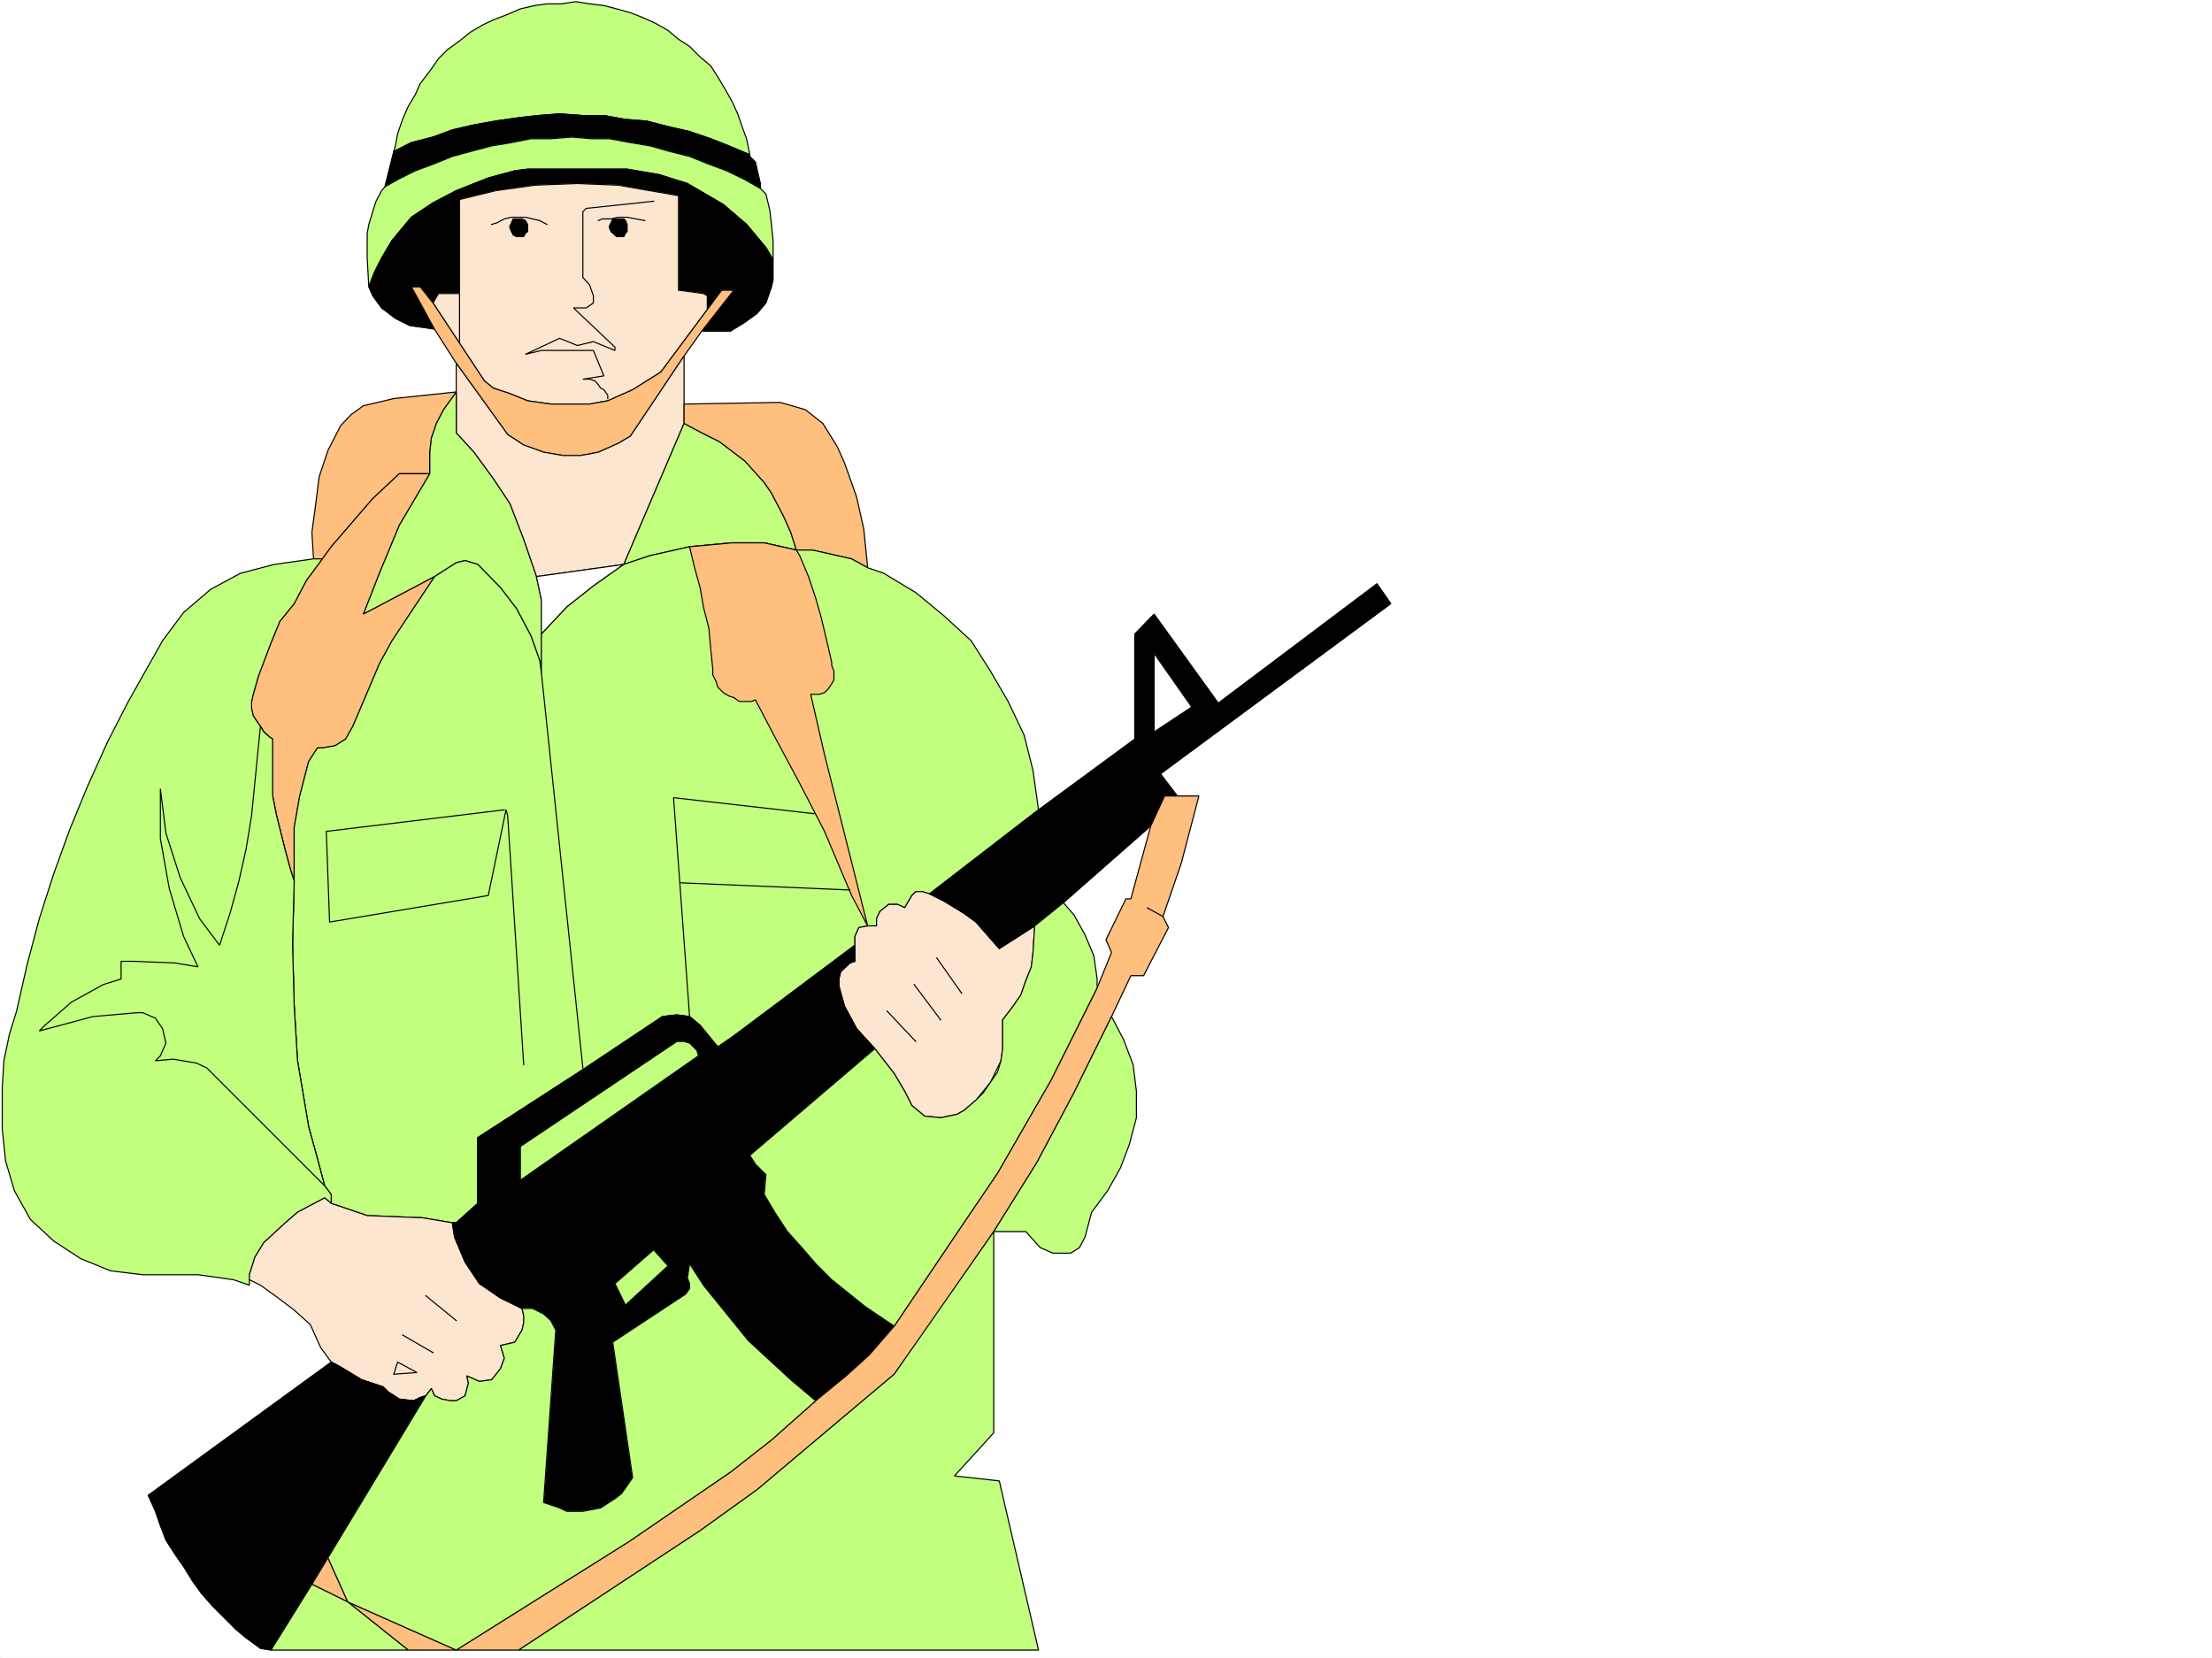 <svg xmlns="http://www.w3.org/2000/svg" width="2997.016" height="2246.297"><rect width="100%" height="100%" fill="#808080" stroke="none"/><defs><clipPath id="a"><path d="M0 0h2997v2244.137H0Zm0 0"/></clipPath></defs><path fill="#fff" d="M0 2246.297h2997.016V0H0Zm0 0"/><g clip-path="url(#a)" transform="translate(0 2.16)"><path fill="#fff" fill-rule="evenodd" stroke="#fff" stroke-linecap="square" stroke-linejoin="bevel" stroke-miterlimit="10" stroke-width=".743" d="M.742 2244.137h2995.531V-2.16H.743Zm0 0"/></g><path fill="none" stroke="#fff" stroke-linecap="square" stroke-linejoin="bevel" stroke-miterlimit="10" stroke-width="1.486" d="m533.48 1862.059 31.477-2.266-26.238-14.234-5.239 16.5"/><path fill="#c2ff7f" fill-rule="evenodd" stroke="#c2ff7f" stroke-linecap="square" stroke-linejoin="bevel" stroke-miterlimit="10" stroke-width=".743" d="m533.48 205.234 2.23-7.504 3.009-16.46 6.726-19.473 7.508-17.242 9.735-16.465 6.726-14.973 12.746-16.5 12.004-17.203L606.13 67.41l16.5-11.965 14.976-12.004 16.5-9.738 14.23-6.723 19.474-7.507 17.242-7.47 19.472-4.495 16.5-2.27h19.473L779.97 2.23l18.726 3.008 19.473 2.27 17.242 4.496 18.73 5.238 17.243 6.727 16.5 7.508 17.203 9.734 14.234 11.965 15.012 9.734 14.234 14.235 14.23 12.003 9.74 14.977 9.734 16.46 9.738 17.243 7.504 16.461 6.726 19.473 5.239 14.23 4.496 21.742-28.465-12.004-24.711-9.738-28.465-9.734-29.246-6.727-29.207-7.508-28.465-2.226-29.246-5.242h-28.465l-31.476-2.266-29.207 2.266-26.235 2.972-31.437 4.496-29.246 5.243-29.211 6.761-26.235 9.739-29.207 7.464zm0 0"/><path fill="none" stroke="#000" stroke-linecap="square" stroke-linejoin="bevel" stroke-miterlimit="10" stroke-width="1.486" d="m533.48 205.234 2.23-7.504 3.009-16.46 6.726-19.473 7.508-17.242 9.735-16.465 6.726-14.973 12.746-16.5 12.004-17.203L606.13 67.41l16.5-11.965 14.976-12.004 16.5-9.738 14.23-6.723 19.474-7.507 17.242-7.47 19.472-4.495 16.5-2.27h19.473L779.97 2.23l18.726 3.008 19.473 2.27 17.242 4.496 18.73 5.238 17.243 6.727 16.5 7.508 17.203 9.734 14.234 11.965 15.012 9.734 14.234 14.235 14.23 12.003 9.74 14.977 9.734 16.46 9.738 17.243 7.504 16.461 6.726 19.473 5.239 14.23 4.496 21.742-28.465-12.004-24.711-9.738-28.465-9.734-29.246-6.727-29.207-7.508-28.465-2.226-29.246-5.242h-28.465l-31.476-2.266-29.207 2.266-26.235 2.972-31.437 4.496-29.246 5.243-29.211 6.761-26.235 9.739-29.207 7.464zm0 0"/><path fill-rule="evenodd" stroke="#000" stroke-linecap="square" stroke-linejoin="bevel" stroke-miterlimit="10" stroke-width=".743" d="m1015.973 211.96 7.508 7.509 2.23 9.734 4.496 19.473v6.726l-20.957-11.964-24.71-12.004-26.24-9.739-23.968-9.734-26.977-6.727-26.238-7.504-26.976-4.5-28.465-5.238h-23.969l-26.98-2.226-28.465 2.226h-26.977l-26.238 5.238-26.977 4.5-28.465 7.504-24.714 6.727-23.965 9.734-26.238 9.739-23.97 12.004-17.241 9.734 12.003-47.938 23.97-12.004 29.206-7.464 26.235-9.739 29.21-6.761 29.247-5.243 31.437-4.496 26.235-2.972 29.207-2.266 31.476 2.266h28.465l29.246 5.242 28.465 2.226 29.207 7.508 29.246 6.727 28.465 9.734 24.71 9.738 28.466 12.004zm0 0"/><path fill="none" stroke="#000" stroke-linecap="square" stroke-linejoin="bevel" stroke-miterlimit="10" stroke-width="1.486" d="m1015.973 211.96 7.508 7.509 2.23 9.734 4.496 19.473v6.726l-20.957-11.964-24.71-12.004-26.24-9.739-23.968-9.734-26.977-6.727-26.238-7.504-26.976-4.5-28.465-5.238h-23.969l-26.98-2.226-28.465 2.226h-26.977l-26.238 5.238-26.977 4.5-28.465 7.504-24.714 6.727-23.965 9.734-26.238 9.739-23.97 12.004-17.241 9.734 12.003-47.938 23.97-12.004 29.206-7.464 26.235-9.739 29.21-6.761 29.247-5.243 31.437-4.496 26.235-2.972 29.207-2.266 31.476 2.266h28.465l29.246 5.242 28.465 2.226 29.207 7.508 29.246 6.727 28.465 9.734 24.71 9.738 28.466 12.004zm0 0"/><path fill="#c2ff7f" fill-rule="evenodd" stroke="#c2ff7f" stroke-linecap="square" stroke-linejoin="bevel" stroke-miterlimit="10" stroke-width=".743" d="M497.508 349.79v-33.704l2.23-12.004 5.278-17.207 4.457-14.23 7.507-14.235 4.497-5.238 17.242-9.735 23.969-12.003 26.238-9.739 23.965-9.734 24.714-6.727 28.465-7.504 26.977-4.5 26.238-5.238h26.977l28.465-2.226 26.98 2.226h23.969l28.465 5.238 26.976 4.5 26.238 7.504 26.977 6.727 23.969 9.734 26.238 9.739 24.711 12.003 20.957 11.965 7.508 7.508 5.238 21.7 2.27 19.472 2.226 21.738v26.196l-9.734-16.461-26.238-31.473-31.434-26.941-48.719-28.465-38.203-12.004-43.476-7.469h-134.86l-17.242 2.23-35.973 9.735-43.437 17.242-31.477 16.465-29.207 19.469-26.238 31.476-14.23 23.97-9.735 19.472-7.508 19.468zm0 0"/><path fill="none" stroke="#000" stroke-linecap="square" stroke-linejoin="bevel" stroke-miterlimit="10" stroke-width="1.486" d="M497.508 349.79v-33.704l2.23-12.004 5.278-17.207 4.457-14.23 7.507-14.235 4.497-5.238 17.242-9.735 23.969-12.003 26.238-9.739 23.965-9.734 24.714-6.727 28.465-7.504 26.977-4.5 26.238-5.238h26.977l28.465-2.226 26.98 2.226h23.969l28.465 5.238 26.976 4.5 26.238 7.504 26.977 6.727 23.969 9.734 26.238 9.739 24.711 12.003 20.957 11.965 7.508 7.508 5.238 21.7 2.27 19.472 2.226 21.738v26.196l-9.734-16.461-26.238-31.473-31.434-26.941-48.719-28.465-38.203-12.004-43.476-7.469h-134.86l-17.242 2.23-35.973 9.735-43.437 17.242-31.477 16.465-29.207 19.469-26.238 31.476-14.23 23.97-9.735 19.472-7.508 19.468zm0 0"/><path fill-rule="evenodd" stroke="#000" stroke-linecap="square" stroke-linejoin="bevel" stroke-miterlimit="10" stroke-width=".743" d="m1047.45 352.016-9.735-16.461-26.238-31.473-31.434-26.941-48.719-28.465-38.203-12.004-43.476-7.469h-134.86l-17.242 2.23-35.973 9.735-43.437 17.242-31.477 16.465-29.207 19.469-26.238 31.476-14.23 23.97-9.735 19.472-7.508 19.468 5.278 12.004 11.964 16.461 18.73 14.235 19.47 9.734 21.742 3.012 14.23 2.23-33.703-57.676h11.965l17.242 21.743 7.508-12.746h28.465V270.375l48.719-11.965 53.175-7.504 57.711-2.23 55.446 2.23 81.64 14.23V393.23l33.743 4.497 5.238 3.007v18.73l19.472-26.234h16.5l-43.48 55.442h38.984l19.473-12.004 16.46-11.965 12.005-14.23 7.508-21.743 2.226-9.734zm0 0"/><path fill="none" stroke="#000" stroke-linecap="square" stroke-linejoin="bevel" stroke-miterlimit="10" stroke-width="1.486" d="m1047.45 352.016-9.735-16.461-26.238-31.473-31.434-26.941-48.719-28.465-38.203-12.004-43.476-7.469h-134.86l-17.242 2.23-35.973 9.735-43.437 17.242-31.477 16.465-29.207 19.469-26.238 31.476-14.23 23.97-9.735 19.472-7.508 19.468 5.278 12.004 11.964 16.461 18.73 14.235 19.47 9.734 21.742 3.012 14.23 2.23-33.703-57.676h11.965l17.242 21.743 7.508-12.746h28.465V270.375l48.719-11.965 53.175-7.504 57.711-2.23 55.446 2.23 81.64 14.23V393.23l33.743 4.497 5.238 3.007v18.73l19.472-26.234h16.5l-43.48 55.442h38.984l19.473-12.004 16.46-11.965 12.005-14.23 7.508-21.743 2.226-9.734zm0 0"/><path fill="#fde6cf" fill-rule="evenodd" stroke="#fde6cf" stroke-linecap="square" stroke-linejoin="bevel" stroke-miterlimit="10" stroke-width=".743" d="m656.332 516.082 12.004 9.734 22.484 7.47 23.965 9.734 31.477 4.496h52.433l24.75-4.496 33.703-14.973 38.204-23.969 62.949-84.613v-18.73l-5.239-3.008-33.742-4.497V265.137l-81.64-14.23-55.446-2.231-57.71 2.23-53.176 7.504-48.72 11.965v127.352h-28.464l-7.508 12.746zm0 0"/><path fill="none" stroke="#000" stroke-linecap="square" stroke-linejoin="bevel" stroke-miterlimit="10" stroke-width="1.486" d="m656.332 516.082 12.004 9.734 22.484 7.47 23.965 9.734 31.477 4.496h52.433l24.75-4.496 33.703-14.973 38.204-23.969 62.949-84.613v-18.73l-5.239-3.008-33.742-4.497V265.137l-81.64-14.23-55.446-2.231-57.71 2.23-53.176 7.504-48.72 11.965v127.352h-28.464l-7.508 12.746zm-33.703-118.355v68.148"/><path fill-rule="evenodd" stroke="#000" stroke-linecap="square" stroke-linejoin="bevel" stroke-miterlimit="10" stroke-width=".743" d="M714.785 308.578v-4.496l-3.008-5.242-4.496-2.227h-11.965l-2.27 5.239-2.226 4.496v2.23l2.227 5.277 2.27 4.458 4.496 2.269h9.734l2.23-4.496 3.008-2.23zm0 0"/><path fill="none" stroke="#000" stroke-linecap="square" stroke-linejoin="bevel" stroke-miterlimit="10" stroke-width="1.486" d="M714.785 308.578v-4.496l-3.008-5.242-4.496-2.227h-11.965l-2.27 5.239-2.226 4.496v2.23l2.227 5.277 2.27 4.458 4.496 2.269h9.734l2.23-4.496 3.008-2.23zm0 0"/><path fill-rule="evenodd" stroke="#000" stroke-linecap="square" stroke-linejoin="bevel" stroke-miterlimit="10" stroke-width=".743" d="M849.645 308.578v-4.496l-2.23-5.242-2.267-2.227h-14.976l-2.23 5.239-2.266 4.496v2.23l2.265 5.277 7.47 6.727h9.737l2.266-4.496 2.23-2.23zm0 0"/><path fill="none" stroke="#000" stroke-linecap="square" stroke-linejoin="bevel" stroke-miterlimit="10" stroke-width="1.486" d="M849.645 308.578v-4.496l-2.23-5.242-2.267-2.227h-14.976l-2.23 5.239-2.266 4.496v2.23l2.265 5.277 7.47 6.727h9.737l2.266-4.496 2.23-2.23zm-108.622-4.496-9.734-5.242-9.777-2.227-9.735-2.27h-18.73l-9.735 2.27-9.738 5.239-7.504 2.23"/><path fill="none" stroke="#000" stroke-linecap="square" stroke-linejoin="bevel" stroke-miterlimit="10" stroke-width="1.486" d="m873.61 298.84-11.962-2.227-12.003-2.27H837.68l-9.739 2.27h-12.003l-5.239 2.227"/><path fill="none" stroke="#000" stroke-linecap="square" stroke-linejoin="bevel" stroke-miterlimit="10" stroke-width="1.486" d="M823.445 540.05v-4.495l-5.277-7.508-4.496-2.23-2.973-4.497-4.496-5.238-7.508-2.27h-8.992l28.465-4.496-14.234-34.445h-70.418l-21.739 5.238 46.45-21.699 24.007 9.735 21.7-5.239 29.25 11.965v-4.496l-56.188-53.18H794.2l9.735-6.722v-9.739l-5.239-14.972-8.992-9.778v-89.109l4.496-4.496 91.414-9.734"/><path fill="#ffbf7f" fill-rule="evenodd" stroke="#ffbf7f" stroke-linecap="square" stroke-linejoin="bevel" stroke-miterlimit="10" stroke-width=".743" d="m958.3 419.465 19.473-26.235h16.5l-43.48 55.442-23.965 33.703-72.687 108.582-16.461 9.738-26.98 12-23.97 4.5h-24.007l-26.196-4.5-26.98-9.734-21.738-14.23-69.676-96.618-29.207-45.707-31.477-57.676h11.965l17.242 21.743 69.676 105.609 12.004 9.734 22.484 7.47 23.965 9.734 31.477 4.496h52.433l24.75-4.496 33.703-14.973 38.204-23.969zm0 0"/><path fill="none" stroke="#000" stroke-linecap="square" stroke-linejoin="bevel" stroke-miterlimit="10" stroke-width="1.486" d="m958.3 419.465 19.473-26.235h16.5l-43.48 55.442-23.965 33.703-72.687 108.582-16.461 9.738-26.98 12-23.97 4.5h-24.007l-26.196-4.5-26.98-9.734-21.738-14.23-69.676-96.618-29.207-45.707-31.477-57.676h11.965l17.242 21.743 69.676 105.609 12.004 9.734 22.484 7.47 23.965 9.734 31.477 4.496h52.433l24.75-4.496 33.703-14.973 38.204-23.969zm0 0"/><path fill="#fde6cf" fill-rule="evenodd" stroke="#fde6cf" stroke-linecap="square" stroke-linejoin="bevel" stroke-miterlimit="10" stroke-width=".743" d="m845.148 764.758 81.68-191.004v-91.379l-72.687 108.582-16.461 9.738-26.98 12-23.97 4.5h-24.007l-26.196-4.5-26.98-9.734-21.738-14.23-69.676-96.618v94.348l23.969 26.234 26.234 35.934 22.484 33.707 18.727 48.719 17.242 50.164zm0 0"/><path fill="none" stroke="#000" stroke-linecap="square" stroke-linejoin="bevel" stroke-miterlimit="10" stroke-width="1.486" d="m845.148 764.758 81.68-191.004v-91.379l-72.687 108.582-16.461 9.738-26.98 12-23.97 4.5h-24.007l-26.196-4.5-26.98-9.734-21.738-14.23-69.676-96.618v94.348l23.969 26.234 26.234 35.934 22.484 33.707 18.727 48.719 17.242 50.164zm0 0"/><path fill="#c2ff7f" fill-rule="evenodd" stroke="#c2ff7f" stroke-linecap="square" stroke-linejoin="bevel" stroke-miterlimit="10" stroke-width=".743" d="m618.133 531.055-17.242 23.968-9.739 18.73-6.726 19.474-2.266 19.468v29.211l-41.21 69.676-26.981 65.14-21.7 55.442 96.657-50.945 29.207-18.73 12.004-2.97 17.203 5.239 30.73 31.437 21.742 28.465 19.473 36.715 12.004 33.703 2.227 16.461v-98.844l-6.727-31.476-17.242-50.164-18.727-48.72-22.484-33.706-26.234-35.934-23.97-26.234zm0 0"/><path fill="none" stroke="#000" stroke-linecap="square" stroke-linejoin="bevel" stroke-miterlimit="10" stroke-width="1.486" d="m618.133 531.055-17.242 23.968-9.739 18.73-6.726 19.474-2.266 19.468v29.211l-41.21 69.676-26.981 65.14-21.7 55.442 96.657-50.945 29.207-18.73 12.004-2.97 17.203 5.239 30.73 31.437 21.742 28.465 19.473 36.715 12.004 33.703 2.227 16.461v-98.844l-6.727-31.476-17.242-50.164-18.727-48.72-22.484-33.706-26.234-35.934-23.97-26.234zm0 0"/><path fill="#c2ff7f" fill-rule="evenodd" stroke="#c2ff7f" stroke-linecap="square" stroke-linejoin="bevel" stroke-miterlimit="10" stroke-width=".743" d="m845.148 764.758 35.97-12.004 53.214-11.965 57.676-5.238h43.476l43.442 9.734-7.508-23.969-9.734-21.738-16.461-31.476-9.739-14.23-26.234-29.212-34.488-26.195-23.969-12.004-23.965-12.707zm0 0"/><path fill="none" stroke="#000" stroke-linecap="square" stroke-linejoin="bevel" stroke-miterlimit="10" stroke-width="1.486" d="m845.148 764.758 35.97-12.004 53.214-11.965 57.676-5.238h43.476l43.442 9.734-7.508-23.969-9.734-21.738-16.461-31.476-9.739-14.23-26.234-29.212-34.488-26.195-23.969-12.004-23.965-12.707zm0 0"/><path fill="#ffbf7f" fill-rule="evenodd" stroke="#ffbf7f" stroke-linecap="square" stroke-linejoin="bevel" stroke-miterlimit="10" stroke-width=".743" d="M926.828 573.754v-26.238l130.36-2.227 33.742 9.734 23.968 18.73 19.473 31.438 9.734 21.739 16.5 46.449 9.735 43.441 5.242 52.434-21.742-12.004-53.176-11.965h-21.738l-7.508-23.969-9.734-21.738-16.461-31.476-9.739-14.23-26.234-29.212-34.488-26.195-23.969-12.004zm0 0"/><path fill="none" stroke="#000" stroke-linecap="square" stroke-linejoin="bevel" stroke-miterlimit="10" stroke-width="1.486" d="M926.828 573.754v-26.238l130.36-2.227 33.742 9.734 23.968 18.73 19.473 31.438 9.734 21.739 16.5 46.449 9.735 43.441 5.242 52.434-21.742-12.004-53.176-11.965h-21.738l-7.508-23.969-9.734-21.738-16.461-31.476-9.739-14.23-26.234-29.212-34.488-26.195-23.969-12.004zm0 0"/><path fill="#ffbf7f" fill-rule="evenodd" stroke="#ffbf7f" stroke-linecap="square" stroke-linejoin="bevel" stroke-miterlimit="10" stroke-width=".743" d="M436.824 757.25H424.82l-2.226-35.934 5.238-38.98 4.496-35.934 11.965-35.972 17.242-33.703 14.235-14.977 16.5-11.965 9.734-2.27 31.476-7.464 84.653-8.996-17.242 23.968-9.739 18.73-6.726 19.474-2.266 19.468v29.211h-41.21l-35.934 33.703-56.227 65.18zm0 0"/><path fill="none" stroke="#000" stroke-linecap="square" stroke-linejoin="bevel" stroke-miterlimit="10" stroke-width="1.486" d="M436.824 757.25H424.82l-2.226-35.934 5.238-38.98 4.496-35.934 11.965-35.972 17.242-33.703 14.235-14.977 16.5-11.965 9.734-2.27 31.476-7.464 84.653-8.996-17.242 23.968-9.739 18.73-6.726 19.474-2.266 19.468v29.211h-41.21l-35.934 33.703-56.227 65.18zm0 0"/><path fill="#fff" fill-rule="evenodd" stroke="#fff" stroke-linecap="square" stroke-linejoin="bevel" stroke-miterlimit="10" stroke-width=".743" d="m726.79 781.219 118.358-16.461-41.214 29.207-35.93 28.465-34.488 36.675v-46.41Zm0 0"/><path fill="none" stroke="#000" stroke-linecap="square" stroke-linejoin="bevel" stroke-miterlimit="10" stroke-width="1.486" d="m726.79 781.219 118.358-16.461-41.214 29.207-35.93 28.465-34.488 36.675v-46.41Zm0 0"/><path fill="#ffbf7f" fill-rule="evenodd" stroke="#ffbf7f" stroke-linecap="square" stroke-linejoin="bevel" stroke-miterlimit="10" stroke-width=".743" d="m398.586 1193.918-5.238-16.461-6.727-24.71-12.004-47.938-5.238-26.235v-77.144l-4.496-3.012-7.469-6.723-4.496-7.507-5.281-7.47-4.496-6.765-2.227-9.734v-9.739l2.227-9.734 6.765-23.969 17.242-45.668 11.965-29.207 19.473-23.968 16.5-31.477 21.738-29.207 11.965-16.46 56.227-65.18 35.933-33.704h41.211l-41.21 69.676-26.981 65.14-21.7 55.442 96.657-50.945-57.715 86.879-17.242 31.476-14.23 33.703-21.704 50.91-9.734 17.243-14.274 8.992-17.203 3.012h-6.762l-11.964 18.687-12.004 46.453-7.508 42.695zm0 0"/><path fill="none" stroke="#000" stroke-linecap="square" stroke-linejoin="bevel" stroke-miterlimit="10" stroke-width="1.486" d="m398.586 1193.918-5.238-16.461-6.727-24.71-12.004-47.938-5.238-26.235v-77.144l-4.496-3.012-7.469-6.723-4.496-7.507-5.281-7.47-4.496-6.765-2.227-9.734v-9.739l2.227-9.734 6.765-23.969 17.242-45.668 11.965-29.207 19.473-23.968 16.5-31.477 21.738-29.207 11.965-16.46 56.227-65.18 35.933-33.704h41.211l-41.21 69.676-26.981 65.14-21.7 55.442 96.657-50.945-57.715 86.879-17.242 31.476-14.23 33.703-21.704 50.91-9.734 17.243-14.274 8.992-17.203 3.012h-6.762l-11.964 18.687-12.004 46.453-7.508 42.695zm0 0"/><path fill="#c2ff7f" fill-rule="evenodd" stroke="#c2ff7f" stroke-linecap="square" stroke-linejoin="bevel" stroke-miterlimit="10" stroke-width=".743" d="m618.133 762.488 12.004-2.968 17.203 5.238 30.73 31.437 21.742 28.465 19.473 36.715 12.004 33.703 2.227 16.461v-52.434l34.488-36.675 35.93-28.465 41.214-29.207 35.97-12.004 53.214-11.965 57.676-5.238h43.476l43.442 9.734h21.738l53.176 11.965 21.742 12.004 21.738 7.469 43.442 26.234 38.199 31.438 36.715 33.703 26.234 41.21 23.969 41.172 21.742 45.711 12.004 47.934 7.465 53.176-147.602 113.86-9.734-3.009h-8.992l-5.243 5.239-4.496 7.507-5.238 8.993-9.734-4.496h-12.004l-11.965 9.734-4.496 9.738v9.735h-12.004l-12.004 2.23-5.242 12.004v11.965l-164.063 122.851-21.738 14.973-23.969-29.207-14.234-12.004-17.242-2.227-19.473 2.227-107.914 71.945-142.363 92.122v89.105l-29.207 26.238h-5.242l-40.465-6.765-74.918-2.973-48.719-16.5v-11.965l-8.992-12-9.735-36.68-11.964-43.437-15.016-89.148-4.496-74.133-2.23-84.653 2.23-84.652v-72.648l7.508-42.696 12.004-46.453 11.964-18.687h6.762l17.203-3.012 14.274-8.992 9.734-17.242 21.703-50.91 14.23-33.704 17.243-31.476 57.715-86.88zm0 0"/><path fill="none" stroke="#000" stroke-linecap="square" stroke-linejoin="bevel" stroke-miterlimit="10" stroke-width="1.486" d="m618.133 762.488 12.004-2.968 17.203 5.238 30.73 31.437 21.742 28.465 19.473 36.715 12.004 33.703 2.227 16.461v-52.434l34.488-36.675 35.93-28.465 41.214-29.207 35.97-12.004 53.214-11.965 57.676-5.238h43.476l43.442 9.734h21.738l53.176 11.965 21.742 12.004 21.738 7.469 43.442 26.234 38.199 31.438 36.715 33.703 26.234 41.21 23.969 41.172 21.742 45.711 12.004 47.934 7.465 53.176-147.602 113.86-9.734-3.009h-8.992l-5.243 5.239-4.496 7.507-5.238 8.993-9.734-4.496h-12.004l-11.965 9.734-4.496 9.738v9.735h-12.004l-12.004 2.23-5.242 12.004v11.965l-164.063 122.851-21.738 14.973-23.969-29.207-14.234-12.004-17.242-2.227-19.473 2.227-107.914 71.945-142.363 92.122v89.105l-29.207 26.238h-5.242l-40.465-6.765-74.918-2.973-48.719-16.5v-11.965l-8.992-12-9.735-36.68-11.964-43.437-15.016-89.148-4.496-74.133-2.23-84.653 2.23-84.652v-72.648l7.508-42.696 12.004-46.453 11.964-18.687h6.762l17.203-3.012 14.274-8.992 9.734-17.242 21.703-50.91 14.23-33.704 17.243-31.476 57.715-86.88zm0 0"/><path fill="#c2ff7f" fill-rule="evenodd" stroke="#c2ff7f" stroke-linecap="square" stroke-linejoin="bevel" stroke-miterlimit="10" stroke-width=".743" d="M448.79 1630.586v-11.965l-8.993-12-9.735-36.68-11.964-43.437-15.016-89.148-4.496-74.133-2.23-84.653 2.23-84.652-5.238-16.461-6.727-24.71-12.004-47.938-5.238-26.235v-77.144l-4.496-3.012-7.469-6.723-4.496-7.507-5.281-7.47-4.496-6.765-2.227-9.734v-9.739l2.227-9.734 6.765-23.969 17.242-45.668 11.965-29.207 19.473-23.968 16.5-31.477 21.738-29.207H424.82l-53.175 7.508-45.707 11.965-40.47 21.738-36.714 31.437-28.465 38.2-46.45 82.382-28.464 55.446-26.98 59.902-24.008 58.453-21.7 59.903-19.472 60.683-16.5 62.168-14.23 62.91-9.739 31.477-7.508 35.933-2.226 36.715v55.407l4.496 43.437 11.965 40.469 21.738 38.945 31.476 29.207 36.715 23.969 40.43 16.46 43.477 5.278h74.918l47.976 6.727 21.7 7.469v-14.196l7.507-23.969 12.004-19.511 29.207-26.938 16.461-14.234 36.715-19.469zm0 0"/><path fill="none" stroke="#000" stroke-linecap="square" stroke-linejoin="bevel" stroke-miterlimit="10" stroke-width="1.486" d="M448.79 1630.586v-11.965l-8.993-12-9.735-36.68-11.964-43.437-15.016-89.148-4.496-74.133-2.23-84.653 2.23-84.652-5.238-16.461-6.727-24.71-12.004-47.938-5.238-26.235v-77.144l-4.496-3.012-7.469-6.723-4.496-7.507-5.281-7.47-4.496-6.765-2.227-9.734v-9.739l2.227-9.734 6.765-23.969 17.242-45.668 11.965-29.207 19.473-23.968 16.5-31.477 21.738-29.207H424.82l-53.175 7.508-45.707 11.965-40.47 21.738-36.714 31.437-28.465 38.2-46.45 82.382-28.464 55.446-26.98 59.902-24.008 58.453-21.7 59.903-19.472 60.683-16.5 62.168-14.23 62.91-9.739 31.477-7.508 35.933-2.226 36.715v55.407l4.496 43.437 11.965 40.469 21.738 38.945 31.476 29.207 36.715 23.969 40.43 16.46 43.477 5.278h74.918l47.976 6.727 21.7 7.469v-14.196l7.507-23.969 12.004-19.511 29.207-26.938 16.461-14.234 36.715-19.469zm0 0"/><path fill="#ffbf7f" fill-rule="evenodd" stroke="#ffbf7f" stroke-linecap="square" stroke-linejoin="bevel" stroke-miterlimit="10" stroke-width=".743" d="M992.008 735.55h43.476l43.442 9.735 4.496 7.469 12.004 28.465 9.734 29.207 7.469 26.234 7.508 31.438 6.726 29.207v4.496l3.008 7.508v11.964l-3.008 5.243-4.496 6.761-5.242 5.239-6.723 2.23h-12.004l18.727 81.64 29.246 116.13 29.211 116.086-21.742-41.211-36.715-86.88-33.703-65.14-33.703-62.953-26.238-50.164-5.239 2.226h-16.5l-7.469-5.238-6.765-2.226-7.465-4.5-7.508-7.504-2.27-7.469-4.495-8.992v-7.508l-2.973-29.207-2.266-26.2-7.468-29.206-4.497-26.235-7.507-26.941-6.727-28.465zm0 0"/><path fill="none" stroke="#000" stroke-linecap="square" stroke-linejoin="bevel" stroke-miterlimit="10" stroke-width="1.486" d="M992.008 735.55h43.476l43.442 9.735 4.496 7.469 12.004 28.465 9.734 29.207 7.469 26.234 7.508 31.438 6.726 29.207v4.496l3.008 7.508v11.964l-3.008 5.243-4.496 6.761-5.242 5.239-6.723 2.23h-12.004l18.727 81.64 29.246 116.13 29.211 116.086-21.742-41.211-36.715-86.88-33.703-65.14-33.703-62.953-26.238-50.164-5.239 2.226h-16.5l-7.469-5.238-6.765-2.226-7.465-4.5-7.508-7.504-2.27-7.469-4.495-8.992v-7.508l-2.973-29.207-2.266-26.2-7.468-29.206-4.497-26.235-7.507-26.941-6.727-28.465zM733.516 911.54l56.187 535.55m-106.39-349.79-241.247 29.212 4.497 122.851 215.007-35.972 24.008-116.09 2.23 7.508 21.739 337.785m442.066-236.672-229.285-9.734"/><path fill="none" stroke="#000" stroke-linecap="square" stroke-linejoin="bevel" stroke-miterlimit="10" stroke-width="1.486" d="m1102.895 1102.543-190.301-21.703 21.738 296.574"/><path fill="#c2ff7f" fill-rule="evenodd" stroke="#c2ff7f" stroke-linecap="square" stroke-linejoin="bevel" stroke-miterlimit="10" stroke-width=".743" d="m280.23 1447.09-14.234-6.723-31.473-5.242-23.968 2.23 6.722-6.726 7.508-17.242-4.496-19.473-9.734-14.23-17.246-7.508h-7.504l-59.942 5.238-72.648 19.512 7.469-7.508 35.972-31.477 43.438-23.964 24.008-7.47v-23.968h17.207l55.441 2.227 31.477 5.242-19.473-41.172-19.473-65.18-12.004-67.41v-67.41l7.508 59.941 19.473 60.645 26.234 55.445 26.98 35.934 14.235-43.442 11.961-43.441 9.738-43.437 7.508-45.672 4.496-45.707 4.496-45.668 3.012-29.246 4.496 7.507 7.469 6.723 4.496 3.012v77.144l5.238 26.235 12.004 47.937 6.727 24.711 5.238 16.461-2.23 84.652 2.23 84.653 4.496 74.133 15.016 89.148 11.965 43.437 9.734 36.68zm0 0"/><path fill="none" stroke="#000" stroke-linecap="square" stroke-linejoin="bevel" stroke-miterlimit="10" stroke-width="1.486" d="m280.23 1447.09-14.234-6.723-31.473-5.242-23.968 2.23 6.722-6.726 7.508-17.242-4.496-19.473-9.734-14.23-17.246-7.508h-7.504l-59.942 5.238-72.648 19.512 7.469-7.508 35.972-31.477 43.438-23.964 24.008-7.47v-23.968h17.207l55.441 2.227 31.477 5.242-19.473-41.172-19.473-65.18-12.004-67.41v-67.41l7.508 59.941 19.473 60.645 26.234 55.445 26.98 35.934 14.235-43.442 11.961-43.441 9.738-43.437 7.508-45.672 4.496-45.707 4.496-45.668 3.012-29.246 4.496 7.507 7.469 6.723 4.496 3.012v77.144l5.238 26.235 12.004 47.937 6.727 24.711 5.238 16.461-2.23 84.652 2.23 84.653 4.496 74.133 15.016 89.148 11.965 43.437 9.734 36.68zm0 0"/><path fill="#fde6cf" fill-rule="evenodd" stroke="#fde6cf" stroke-linecap="square" stroke-linejoin="bevel" stroke-miterlimit="10" stroke-width=".743" d="m448.79 1630.586 48.718 16.5 74.918 2.973 40.465 6.765 3.011 19.473L630.137 1710l19.468 29.207 28.465 19.473 29.211 14.23 2.266 9.738v9.735l-2.266 9.738-9.738 16.5-19.473 4.496 5.242 17.203-5.242 14.23-12 14.977-16.465 2.27-17.242-7.508 2.27 9.734-4.496 17.243-12.004 6.726h-7.508l-11.965-2.23-9.734-4.496-4.5-9.735-7.504 9.735-7.508 2.23-8.953 4.496-19.512-2.23-14.976-9.735-6.727-6.765-29.246-9.735-28.465-17.203-12.746-6.765-14.23-19.473-6.727-14.973-7.508-16.46-21.738-19.473-21.7-16.5-23.968-17.243-15.016-7.468v-6.727l7.508-23.968 12.004-19.512 29.207-26.938 16.461-14.234 36.715-19.469zm0 0"/><path fill="none" stroke="#000" stroke-linecap="square" stroke-linejoin="bevel" stroke-miterlimit="10" stroke-width="1.486" d="m448.79 1630.586 48.718 16.5 74.918 2.973 40.465 6.765 3.011 19.473L630.137 1710l19.468 29.207 28.465 19.473 29.211 14.23 2.266 9.738v9.735l-2.266 9.738-9.738 16.5-19.473 4.496 5.242 17.203-5.242 14.23-12 14.977-16.465 2.27-17.242-7.508 2.27 9.734-4.496 17.243-12.004 6.726h-7.508l-11.965-2.23-9.734-4.496-4.5-9.735-7.504 9.735-7.508 2.23-8.953 4.496-19.512-2.23-14.976-9.735-6.727-6.765-29.246-9.735-28.465-17.203-12.746-6.765-14.23-19.473-6.727-14.973-7.508-16.46-21.738-19.473-21.7-16.5-23.968-17.243-15.016-7.468v-6.727l7.508-23.968 12.004-19.512 29.207-26.938 16.461-14.234 36.715-19.469zm0 0"/><path fill="#fde6cf" fill-rule="evenodd" stroke="#fde6cf" stroke-linecap="square" stroke-linejoin="bevel" stroke-miterlimit="10" stroke-width=".743" d="m1158.336 1302.54-6.723 2.226-12.746 12.003-2.23 9.739v9.734l7.469 26.98 16.5 30.692 24.71 26.98 26.235 33.704 14.234 23.968 9.735 19.473 17.246 14.23 21.699 2.231 21.738-4.496 9.738-5.242 16.5-14.23 19.47-23.97 14.234-29.207 2.27-16.46v-38.985l12.706-16.46 12.004-17.243 6.723-19.473 7.507-18.726 2.27-19.473 2.227-35.933-47.938 30.695-31.473-35.934-16.5-12.004-26.98-16.46-19.473-9.739-9.734-3.008h-8.992l-5.242 5.239-4.497 7.507-5.238 8.993-9.734-4.497h-12.004l-11.965 9.735-4.496 9.738v9.735h-12.004l-12.004 2.23-5.242 12.004zm0 0"/><path fill="none" stroke="#000" stroke-linecap="square" stroke-linejoin="bevel" stroke-miterlimit="10" stroke-width="1.486" d="m1158.336 1302.54-6.723 2.226-12.746 12.003-2.23 9.739v9.734l7.469 26.98 16.5 30.692 24.71 26.98 26.235 33.704 14.234 23.968 9.735 19.473 17.246 14.23 21.699 2.231 21.738-4.496 9.738-5.242 16.5-14.23 19.47-23.97 14.234-29.207 2.27-16.46v-38.985l12.706-16.46 12.004-17.243 6.723-19.473 7.507-18.726 2.27-19.473 2.227-35.933-47.938 30.695-31.473-35.934-16.5-12.004-26.98-16.46-19.473-9.739-9.734-3.008h-8.992l-5.242 5.239-4.497 7.507-5.238 8.993-9.734-4.497h-12.004l-11.965 9.735-4.496 9.738v9.735h-12.004l-12.004 2.23-5.242 12.004zm82.426 108.62-38.946-41.215m72.649 11.965-35.934-47.933m64.438 12.003-33.742-47.937M533.48 1862.059l31.477-2.266-26.238-14.234-5.239 16.5m11.965-53.176 41.211 23.969m-9.734-77.184 41.21 33.703"/><path fill-rule="evenodd" stroke="#000" stroke-linecap="square" stroke-linejoin="bevel" stroke-miterlimit="10" stroke-width=".743" d="m272.723 2158.672-11.965-16.5-12.004-19.473-12.004-17.242-11.965-18.691-7.508-19.508-6.722-19.473-9.739-21.703 247.973-180.523 12.746 6.765L490 1869.527l29.246 9.735 6.727 6.765-188.07 268.149-16.462 16.46h-26.98zm0 0"/><path fill="none" stroke="#000" stroke-linecap="square" stroke-linejoin="bevel" stroke-miterlimit="10" stroke-width="1.486" d="m272.723 2158.672-11.965-16.5-12.004-19.473-12.004-17.242-11.965-18.691-7.508-19.508-6.722-19.473-9.739-21.703 247.973-180.523 12.746 6.765L490 1869.527l29.246 9.735 6.727 6.765-188.07 268.149-16.462 16.46h-26.98zm0 0"/><path fill-rule="evenodd" stroke="#000" stroke-linecap="square" stroke-linejoin="bevel" stroke-miterlimit="10" stroke-width=".743" d="m576.922 1891.266-132.63 219.468-21.698 35.934-55.446 89.148-14.23-2.27-19.512-14.23-14.234-11.964-31.473-31.477-14.976-17.203 21.738 11.965h26.98l16.461-16.461 188.07-268.149 14.977 9.735 19.512 2.23 8.953-4.496zm0 0"/><path fill="none" stroke="#000" stroke-linecap="square" stroke-linejoin="bevel" stroke-miterlimit="10" stroke-width="1.486" d="m576.922 1891.266-132.63 219.468-21.698 35.934-55.446 89.148-14.23-2.27-19.512-14.23-14.234-11.964-31.473-31.477-14.976-17.203 21.738 11.965h26.98l16.461-16.461 188.07-268.149 14.977 9.735 19.512 2.23 8.953-4.496zm0 0"/><path fill-rule="evenodd" stroke="#000" stroke-linecap="square" stroke-linejoin="bevel" stroke-miterlimit="10" stroke-width=".743" d="m972.535 1418.625 21.738-14.973 11.965 60.684 3.012 28.465-301.969 219.426v60.683l-29.21-14.23-28.466-19.473L630.137 1710l-14.235-33.703-3.011-19.473h5.242l29.207-26.238v-89.105l142.363-92.122 107.914-71.945 19.473-2.227 17.242 2.227 14.234 12.004zm0 0"/><path fill="none" stroke="#000" stroke-linecap="square" stroke-linejoin="bevel" stroke-miterlimit="10" stroke-width="1.486" d="m972.535 1418.625 21.738-14.973 11.965 60.684 3.012 28.465-301.969 219.426v60.683l-29.21-14.23-28.466-19.473L630.137 1710l-14.235-33.703-3.011-19.473h5.242l29.207-26.238v-89.105l142.363-92.122 107.914-71.945 19.473-2.227 17.242 2.227 14.234 12.004zm0 0"/><path fill="#c2ff7f" fill-rule="evenodd" stroke="#c2ff7f" stroke-linecap="square" stroke-linejoin="bevel" stroke-miterlimit="10" stroke-width=".743" d="M917.09 1411.16h9.738l7.504 2.227 9.738 9.734 2.227 7.508-241.246 168.523v-45.71zm0 0"/><path fill="none" stroke="#000" stroke-linecap="square" stroke-linejoin="bevel" stroke-miterlimit="10" stroke-width="1.486" d="M917.09 1411.16h9.738l7.504 2.227 9.738 9.734 2.227 7.508-241.246 168.523v-45.71zm0 0"/><path fill-rule="evenodd" stroke="#000" stroke-linecap="square" stroke-linejoin="bevel" stroke-miterlimit="10" stroke-width=".743" d="m1009.25 1512.27-14.977 11.964 21.7 41.211 169.343-144.55-24.71-26.98-16.5-30.692-137.868 101.113 3.012 28.465zm0 0"/><path fill="none" stroke="#000" stroke-linecap="square" stroke-linejoin="bevel" stroke-miterlimit="10" stroke-width="1.486" d="m1009.25 1512.27-14.977 11.964 21.7 41.211 169.343-144.55-24.71-26.98-16.5-30.692-137.868 101.113 3.012 28.465zm0 0"/><path fill-rule="evenodd" stroke="#000" stroke-linecap="square" stroke-linejoin="bevel" stroke-miterlimit="10" stroke-width=".743" d="m1158.336 1280.8-164.063 122.852 11.965 60.684 137.868-101.113-7.47-26.98v-9.735l2.231-9.738 12.746-12.004 6.723-2.227zm0 0"/><path fill="none" stroke="#000" stroke-linecap="square" stroke-linejoin="bevel" stroke-miterlimit="10" stroke-width="1.486" d="m1158.336 1280.8-164.063 122.852 11.965 60.684 137.868-101.113-7.47-26.98v-9.735l2.231-9.738 12.746-12.004 6.723-2.227zm0 0"/><path fill-rule="evenodd" stroke="#000" stroke-linecap="square" stroke-linejoin="bevel" stroke-miterlimit="10" stroke-width=".743" d="m1561.457 1037.402-255.516 199.957 16.5 12.004 31.473 35.934 47.938-30.695 38.945-31.477 118.394-104.082 18.727-40.469h17.246l-23.969-31.437zm0 0"/><path fill="none" stroke="#000" stroke-linecap="square" stroke-linejoin="bevel" stroke-miterlimit="10" stroke-width="1.486" d="m1561.457 1037.402-255.516 199.957 16.5 12.004 31.473 35.934 47.938-30.695 38.945-31.477 118.394-104.082 18.727-40.469h17.246l-23.969-31.437zm0 0"/><path fill-rule="evenodd" stroke="#000" stroke-linecap="square" stroke-linejoin="bevel" stroke-miterlimit="10" stroke-width=".743" d="m1259.488 1211.16 19.473 9.738 26.98 16.461 255.516-199.957-24.008-35.972-130.36 95.87zm0 0"/><path fill="none" stroke="#000" stroke-linecap="square" stroke-linejoin="bevel" stroke-miterlimit="10" stroke-width="1.486" d="m1259.488 1211.16 19.473 9.738 26.98 16.461 255.516-199.957-24.008-35.972-130.36 95.87zm0 0"/><path fill-rule="evenodd" stroke="#000" stroke-linecap="square" stroke-linejoin="bevel" stroke-miterlimit="10" stroke-width=".743" d="M1537.45 1001.43V859.105l26.237-26.941 86.919 120.586 215.05-161.797 18.73 26.98-313.19 231.434-5.243-7.508-4.496-4.457zm0 0"/><path fill="none" stroke="#000" stroke-linecap="square" stroke-linejoin="bevel" stroke-miterlimit="10" stroke-width="1.486" d="M1537.45 1001.43V859.105l26.237-26.941 86.919 120.586 215.05-161.797 18.73 26.98-313.19 231.434-5.243-7.508-4.496-4.457zm0 0"/><path fill-rule="evenodd" stroke="#000" stroke-linecap="square" stroke-linejoin="bevel" stroke-miterlimit="10" stroke-width=".743" d="m830.172 1818.621 98.883-65.18 5.277-7.507v-6.727l-3.008-7.508 3.008-19.472 101.152-93.606 2.23-26.977-14.233-14.234-7.508-11.965-21.7-41.21 14.977-11.966v-19.468l-301.969 219.426v60.683h14.23l15.016 7.508 9.735 8.953 6.726 12.75-16.46 233.7 21.699 7.468 9.777 4.496h21.7l23.968-4.496 19.512-12.707 8.992-6.766 14.972-21.699zm0 0"/><path fill="none" stroke="#000" stroke-linecap="square" stroke-linejoin="bevel" stroke-miterlimit="10" stroke-width="1.486" d="m830.172 1818.621 98.883-65.18 5.277-7.507v-6.727l-3.008-7.508 3.008-19.472 101.152-93.606 2.23-26.977-14.233-14.234-7.508-11.965-21.7-41.21 14.977-11.966v-19.468l-301.969 219.426v60.683h14.23l15.016 7.508 9.735 8.953 6.726 12.75-16.46 233.7 21.699 7.468 9.777 4.496h21.7l23.968-4.496 19.512-12.707 8.992-6.766 14.972-21.699zm0 0"/><path fill-rule="evenodd" stroke="#000" stroke-linecap="square" stroke-linejoin="bevel" stroke-miterlimit="10" stroke-width=".743" d="m905.086 1715.238 5.242-5.238v-14.234l-5.242-7.504-2.227-6.727-5.242-3.012-6.762-2.226-5.242-2.27-6.722 2.27-70.461 57.672-4.496 5.238-2.227 9.734v9.739l2.227 6.722 9.738 9.778 12.004 5.238 12.004-3.012 9.734-8.992zm0 0"/><path fill="none" stroke="#000" stroke-linecap="square" stroke-linejoin="bevel" stroke-miterlimit="10" stroke-width="1.486" d="m905.086 1715.238 5.242-5.238v-14.234l-5.242-7.504-2.227-6.727-5.242-3.012-6.762-2.226-5.242-2.27-6.722 2.27-70.461 57.672-4.496 5.238-2.227 9.734v9.739l2.227 6.722 9.738 9.778 12.004 5.238 12.004-3.012 9.734-8.992zm0 0"/><path fill="#c2ff7f" fill-rule="evenodd" stroke="#c2ff7f" stroke-linecap="square" stroke-linejoin="bevel" stroke-miterlimit="10" stroke-width=".743" d="m905.086 1715.238-57.672 53.176-14.23-29.207 52.43-45.707zm0 0"/><path fill="none" stroke="#000" stroke-linecap="square" stroke-linejoin="bevel" stroke-miterlimit="10" stroke-width="1.486" d="m905.086 1715.238-57.672 53.176-14.23-29.207 52.43-45.707zm0 0"/><path fill-rule="evenodd" stroke="#000" stroke-linecap="square" stroke-linejoin="bevel" stroke-miterlimit="10" stroke-width=".743" d="m1177.809 1835.824-31.438 28.465-41.21 33.703-33.743-28.465-57.672-53.175-60.683-74.915-18.731-29.21 101.152-93.606 14.235 23.969 17.203 26.2 19.512 21.737 18.726 21.7 21.703 21.742 45.707 36.715 38.98 26.195zm0 0"/><path fill="none" stroke="#000" stroke-linecap="square" stroke-linejoin="bevel" stroke-miterlimit="10" stroke-width="1.486" d="m1177.809 1835.824-31.438 28.465-41.21 33.703-33.743-28.465-57.672-53.175-60.683-74.915-18.731-29.21 101.152-93.606 14.235 23.969 17.203 26.2 19.512 21.737 18.726 21.7 21.703 21.742 45.707 36.715 38.98 26.195zm0 0"/><path fill="#fff" fill-rule="evenodd" stroke="#fff" stroke-linecap="square" stroke-linejoin="bevel" stroke-miterlimit="10" stroke-width=".743" d="M1563.688 991.695V885.34l50.945 72.648zm0 0"/><path fill="none" stroke="#000" stroke-linecap="square" stroke-linejoin="bevel" stroke-miterlimit="10" stroke-width="1.486" d="M1563.688 991.695V885.34l50.945 72.648zm0 0"/><path fill="#ffbf7f" fill-rule="evenodd" stroke="#ffbf7f" stroke-linecap="square" stroke-linejoin="bevel" stroke-miterlimit="10" stroke-width=".743" d="m422.594 2146.668 21.699-35.934 26.98 59.903zm0 0"/><path fill="none" stroke="#000" stroke-linecap="square" stroke-linejoin="bevel" stroke-miterlimit="10" stroke-width="1.486" d="m422.594 2146.668 21.699-35.934 26.98 59.903zm0 0"/><path fill="#ffbf7f" fill-rule="evenodd" stroke="#ffbf7f" stroke-linecap="square" stroke-linejoin="bevel" stroke-miterlimit="10" stroke-width=".743" d="m471.273 2170.637 146.86 65.18h-65.18zm0 0"/><path fill="none" stroke="#000" stroke-linecap="square" stroke-linejoin="bevel" stroke-miterlimit="10" stroke-width="1.486" d="m471.273 2170.637 146.86 65.18h-65.18zm0 0"/><path fill="#ffbf7f" fill-rule="evenodd" stroke="#ffbf7f" stroke-linecap="square" stroke-linejoin="bevel" stroke-miterlimit="10" stroke-width=".743" d="m702.785 2235.816 245.781-161.796 77.145-55.442 185.84-156.52 53.18-74.913 81.68-118.356 58.452-93.605 50.203-94.387 50.95-103.383 26.195-55.402h17.242l33.707-65.18-7.469-14.976-21.738-11.965 21.738 11.965 24.711-71.907 23.97-91.375h-46.454l-18.727 40.469-26.98 98.844h-6.723l-26.98 55.445 7.508 17.203-19.512 47.938-62.91 125.863-71.946 125.078-45.707 67.41-94.39 140.055-33.742 38.945-31.438 28.465-41.21 33.703-59.938 53.176-55.446 43.441-137.867 94.387-233.777 146.82zm0 0"/><path fill="none" stroke="#000" stroke-linecap="square" stroke-linejoin="bevel" stroke-miterlimit="10" stroke-width="1.486" d="m702.785 2235.816 245.781-161.796 77.145-55.442 185.84-156.52 53.18-74.913 81.68-118.356 58.452-93.605 50.203-94.387 50.95-103.383 26.195-55.402h17.242l33.707-65.18-7.469-14.976-21.738-11.965 21.738 11.965 24.711-71.907 23.97-91.375h-46.454l-18.727 40.469-26.98 98.844h-6.723l-26.98 55.445 7.508 17.203-19.512 47.938-62.91 125.863-71.946 125.078-45.707 67.41-94.39 140.055-33.742 38.945-31.438 28.465-41.21 33.703-59.938 53.176-55.446 43.441-137.867 94.387-233.777 146.82zm0 0"/><path fill="#c2ff7f" fill-rule="evenodd" stroke="#c2ff7f" stroke-linecap="square" stroke-linejoin="bevel" stroke-miterlimit="10" stroke-width=".743" d="m367.148 2235.816 55.446-89.148 48.68 23.969 81.68 65.18zm0 0"/><path fill="none" stroke="#000" stroke-linecap="square" stroke-linejoin="bevel" stroke-miterlimit="10" stroke-width="1.486" d="m367.148 2235.816 55.446-89.148 48.68 23.969 81.68 65.18zm0 0"/><path fill="#c2ff7f" fill-rule="evenodd" stroke="#c2ff7f" stroke-linecap="square" stroke-linejoin="bevel" stroke-miterlimit="10" stroke-width=".743" d="m1440.797 1223.125 14.27 16.5 14.976 26.941 11.965 28.465 4.496 31.477v11.965l-62.91 125.863-71.946 125.078-45.707 67.41-94.39 140.055-38.98-26.195-45.708-36.715-21.703-21.742-18.726-21.7-19.512-21.738-17.203-26.2-14.235-23.968 2.23-26.977-14.233-14.234-7.508-11.965 169.343-144.55 26.235 33.703 14.234 23.968 9.734 19.473 17.247 14.23 21.699 2.231 21.738-4.496 9.738-5.242 16.5-14.23 9.735-9.735 9.734-14.235 9.738-14.23 4.497-14.977 2.27-16.46v-38.985l12.706-16.46 12.004-17.243 6.723-19.473 7.507-18.726 2.27-19.473 2.227-35.933zm0 0"/><path fill="none" stroke="#000" stroke-linecap="square" stroke-linejoin="bevel" stroke-miterlimit="10" stroke-width="1.486" d="m1440.797 1223.125 14.27 16.5 14.976 26.941 11.965 28.465 4.496 31.477v11.965l-62.91 125.863-71.946 125.078-45.707 67.41-94.39 140.055-38.98-26.195-45.708-36.715-21.703-21.742-18.726-21.7-19.512-21.738-17.203-26.2-14.235-23.968 2.23-26.977-14.233-14.234-7.508-11.965 169.343-144.55 26.235 33.703 14.234 23.968 9.734 19.473 17.247 14.23 21.699 2.231 21.738-4.496 9.738-5.242 16.5-14.23 9.735-9.735 9.734-14.235 9.738-14.23 4.497-14.977 2.27-16.46v-38.985l12.706-16.46 12.004-17.243 6.723-19.473 7.507-18.726 2.27-19.473 2.227-35.933zm0 0"/><path fill="#c2ff7f" fill-rule="evenodd" stroke="#c2ff7f" stroke-linecap="square" stroke-linejoin="bevel" stroke-miterlimit="10" stroke-width=".743" d="m1470.043 1676.297-7.508 14.23-11.965 7.47h-24.008l-17.203-7.47-19.511-21.738h-43.438l58.453-93.605 50.203-94.387 50.95-103.383 16.46 31.477 12.747 33.703 4.496 35.972v35.934l-9.735 36.715-12.004 31.437-17.246 30.73-21.699 29.208zm0 0"/><path fill="none" stroke="#000" stroke-linecap="square" stroke-linejoin="bevel" stroke-miterlimit="10" stroke-width="1.486" d="m1470.043 1676.297-7.508 14.23-11.965 7.47h-24.008l-17.203-7.47-19.511-21.738h-43.438l58.453-93.605 50.203-94.387 50.95-103.383 16.46 31.477 12.747 33.703 4.496 35.972v35.934l-9.735 36.715-12.004 31.437-17.246 30.73-21.699 29.208zm0 0"/><path fill="#c2ff7f" fill-rule="evenodd" stroke="#c2ff7f" stroke-linecap="square" stroke-linejoin="bevel" stroke-miterlimit="10" stroke-width=".743" d="M707.281 1772.91h14.23l15.016 7.508 9.735 8.953 6.726 12.75-16.46 233.7 21.699 7.468 9.777 4.496h21.7l23.968-4.496 19.512-12.707 8.992-6.766 14.972-21.699-26.976-183.496 98.883-65.18 5.277-7.507v-6.727l-3.008-7.508 3.008-19.472 18.73 29.21 60.684 74.915 57.672 53.175 33.742 28.465-59.937 53.176-55.446 43.441-137.867 94.387-233.777 146.82-146.86-65.18-26.98-59.902 132.629-219.468 7.504-9.735 4.5 9.735 9.734 4.496 11.965 2.23h7.508l12.004-6.726 4.496-17.243-2.27-9.734 17.242 7.508 16.465-2.27 12-14.976 5.242-14.23-5.242-17.204 19.473-4.496 9.738-16.5 2.266-9.738v-9.735zm0 0"/><path fill="none" stroke="#000" stroke-linecap="square" stroke-linejoin="bevel" stroke-miterlimit="10" stroke-width="1.486" d="M707.281 1772.91h14.23l15.016 7.508 9.735 8.953 6.726 12.75-16.46 233.7 21.699 7.468 9.777 4.496h21.7l23.968-4.496 19.512-12.707 8.992-6.766 14.972-21.699-26.976-183.496 98.883-65.18 5.277-7.507v-6.727l-3.008-7.508 3.008-19.472 18.73 29.21 60.684 74.915 57.672 53.175 33.742 28.465-59.937 53.176-55.446 43.441-137.867 94.387-233.777 146.82-146.86-65.18-26.98-59.902 132.629-219.468 7.504-9.735 4.5 9.735 9.734 4.496 11.965 2.23h7.508l12.004-6.726 4.496-17.243-2.27-9.734 17.242 7.508 16.465-2.27 12-14.976 5.242-14.23-5.242-17.204 19.473-4.496 9.738-16.5 2.266-9.738v-9.735zm0 0"/><path fill="#c2ff7f" fill-rule="evenodd" stroke="#c2ff7f" stroke-linecap="square" stroke-linejoin="bevel" stroke-miterlimit="10" stroke-width=".743" d="M1346.41 1668.79v272.644l-53.215 58.414 60.72 6.765 53.175 229.203H702.785l245.781-161.797 77.145-55.44 185.84-156.52 55.445-79.41zm0 0"/><path fill="none" stroke="#000" stroke-linecap="square" stroke-linejoin="bevel" stroke-miterlimit="10" stroke-width="1.486" d="M1346.41 1668.79v272.644l-53.215 58.414 60.72 6.765 53.175 229.203H702.785l245.781-161.797 77.145-55.44 185.84-156.52 55.445-79.41zm0 0"/></svg>
